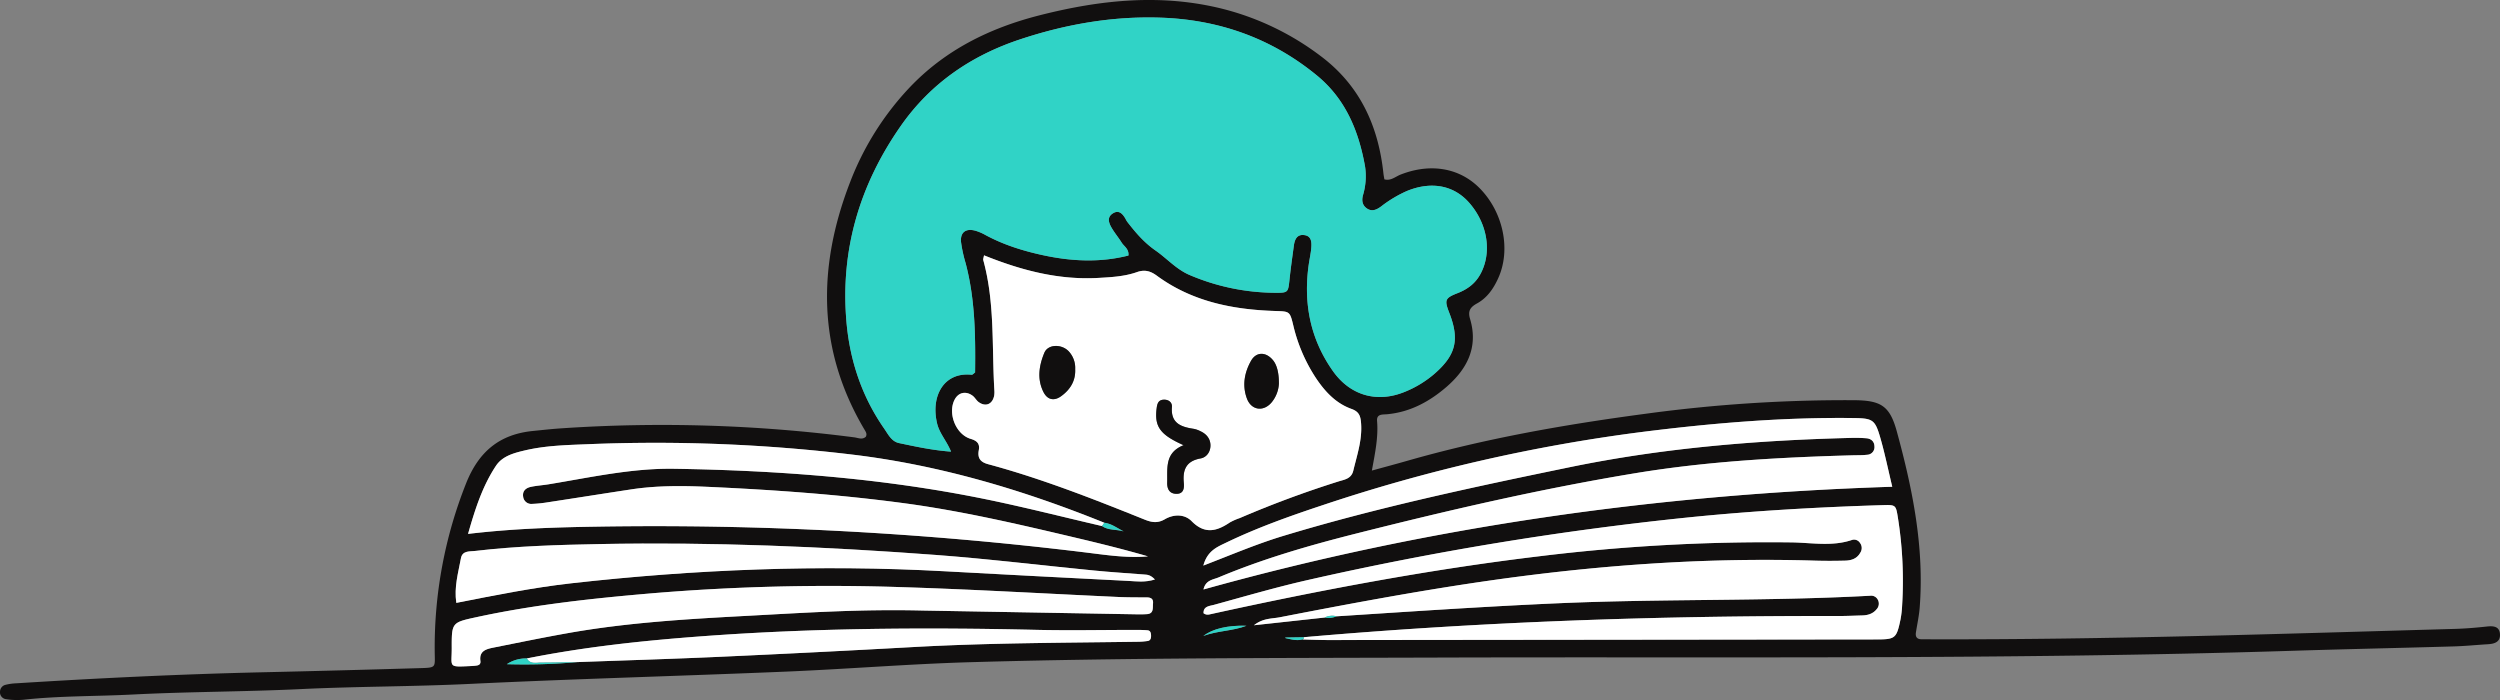 <svg xmlns="http://www.w3.org/2000/svg" width="1320.455" height="369.752" viewBox="0 0 1320.455 369.752"><rect x="0" y="0" width="1320.455" height="369.752" fill="#808080" stroke="none"/><g id="Group_21295" data-name="Group 21295" transform="translate(-421.886 -948.841)"><path id="Path_18285" data-name="Path 18285" d="M879.21,1179.5c.729-1.416.041-2.465-.6-3.546-25.124-42.237-25.01-86.087-7.776-130.739A151.613,151.613,0,0,1,902.279,995.1c18.8-19.836,42.274-31.416,68.361-38.093,32.409-8.294,65.011-11.769,98.046-3.231a144.32,144.32,0,0,1,50.608,24.562c20.8,15.52,30.606,36.909,33.292,62.126.1.91.289,1.809.5,3.1,3.38.957,5.852-1.446,8.561-2.509,15.847-6.22,31.267-3.568,41.941,7.37,12.326,12.63,16.368,32.227,9.732,47.122-2.489,5.587-5.877,10.585-11.285,13.551-3.639,2-4.93,4.025-3.685,8.2,4.453,14.93-1.553,26.515-12.579,36.005-8.974,7.725-19.147,13.216-31.249,14.335-2.373.219-5.609-.28-5.289,3.567.707,8.514-1.031,16.8-2.75,26.187,6.84-1.885,12.746-3.458,18.62-5.14,41.256-11.817,83.356-19.207,125.856-24.854a782.185,782.185,0,0,1,110.235-7.181c14.1.126,18.83,2.9,22.543,16.452,8.343,30.461,14.6,61.3,12.087,93.2-.345,4.378-1.319,8.7-1.984,13.059-.351,2.3.556,3.566,2.989,3.558,1.89-.006,3.78.026,5.671.03,92.024.214,183.982-2.9,275.95-5.5,5.661-.16,11.325-.638,16.956-1.255,3.555-.389,6.7-.079,6.924,4.129.22,4.091-2.959,5.026-6.412,5.23-5.975.354-11.941.969-17.921,1.143-28.66.833-57.328,1.435-85.986,2.337-150.262,4.732-300.573,3.071-450.867,3.557-82.24.265-164.49.066-246.7,2.443-32.425.937-64.8,3.615-97.213,4.971-55.715,2.329-111.468,3.824-167.165,6.5-29.782,1.431-59.585,1.314-89.361,2.742-29.578,1.42-59.228,1.351-88.8,2.867-19.18.983-38.425.663-57.555,2.745a37.6,37.6,0,0,1-9.367-.306,3.657,3.657,0,0,1-3.081-4.124,3.762,3.762,0,0,1,2.831-3.428,27.934,27.934,0,0,1,5.558-.805c43.394-2.732,86.814-4.841,130.287-5.838q41.106-.942,82.208-2.161c9.861-.28,8.772-.03,8.706-8.82a234.343,234.343,0,0,1,16.46-88.509c6.658-16.943,17.651-26.2,35.426-27.962,4.7-.466,9.389-1,14.1-1.331a790.073,790.073,0,0,1,155.627,4.7C875.165,1180.1,877.347,1181.279,879.21,1179.5ZM700.152,1296.62a18.059,18.059,0,0,0-10.566,3.04,313.041,313.041,0,0,0,37.319-1.117c25.184-.921,50.376-1.666,75.55-2.808q50.976-2.313,101.929-5.139c39.339-2.187,78.72-2.224,118.093-2.784a38.454,38.454,0,0,0,5.618-.414c1.5-.244,1.8-1.561,1.762-2.884-.04-1.282-.3-2.615-1.848-2.757-2.185-.2-4.393-.21-6.592-.21-17.327,0-34.663.375-51.98-.026-58.923-1.364-117.783-.986-176.612,3.377C761.7,1287.206,730.762,1290.484,700.152,1296.62Zm303.788-69.925c3.509,2.423,7.683,1.634,11.446,2.828-3.38-1.719-6.406-4.111-10.207-4.571-42.74-17.249-86.555-30.337-132.513-35.928a871.063,871.063,0,0,0-140.479-5.553c-10.967.442-22.048.7-32.859,3.224-5.9,1.381-12.032,2.956-15.5,8.189-7.073,10.671-10.963,22.712-14.73,35.956,23.687-2.807,46.011-3.474,68.326-3.846a1871.941,1871.941,0,0,1,257.334,13.583c11.081,1.346,22.228,3.143,33.475,2.13-12.763-3.714-25.553-6.859-38.371-9.89-30-7.093-59.993-14.1-90.609-18.206-34.363-4.61-68.887-7.051-103.483-8.627-13.521-.616-27.091-.7-40.547,1.352-14.616,2.224-29.217,4.548-43.832,6.779a68.748,68.748,0,0,1-8.418.879,4.313,4.313,0,0,1-4.749-3.7c-.545-3.119,1.405-4.738,4.094-5.308,3.069-.651,6.233-.835,9.336-1.345,22.046-3.629,44.012-8.567,66.456-8.2,54.85.893,109.464,4.919,163.336,15.861C962.388,1216.555,983.115,1221.865,1003.94,1226.695Zm123.859,47.68c39.242-2.543,78.468-5.221,117.767-6.93,54.67-2.377,109.418-.994,164.065-3.943a3.938,3.938,0,0,1,3.985,1.913,4.346,4.346,0,0,1-.547,5.234c-1.93,2.373-4.6,3.171-7.541,3.253-4.4.123-8.806.325-13.209.315-94.113-.2-188.091,2.967-281.869,11.192l-9.785.16.257.335c2.83.608,5.72,1.485,8.761.7,4.722.107,9.444.31,14.166.305q144.571-.141,289.144-.326c9.93-.012,10.625-.547,12.709-10.571a52.478,52.478,0,0,0,.86-7.5,212,212,0,0,0-2.226-46.144c-1.092-6.894-1.116-6.929-8.309-6.706-34.312,1.062-68.549,3.036-102.726,6.513a1683.248,1683.248,0,0,0-200.094,32.905c-16.853,3.8-33.47,8.66-50.14,13.238-2.193.6-5.7.712-5.484,4.442,1.616,1.135,2.869.671,4.063.409,57.185-12.571,114.657-23.457,172.833-30.461a990.926,990.926,0,0,1,133.829-7.375c10.578.163,21.306,2.267,31.78-1.3a3.646,3.646,0,0,1,4.15,1.492,4.441,4.441,0,0,1,.209,5.265c-1.733,3.143-4.716,4.087-7.955,4.173-5.349.141-10.71.158-16.058,0-59.346-1.8-118.27,2.651-176.966,11.289-35.408,5.211-70.553,11.812-105.666,18.636-4.153.807-8.751.383-13.618,4.207l37.408-4.08A10.554,10.554,0,0,0,1127.8,1274.375ZM1017.916,1083.8c.309-3.533-2.326-4.8-3.6-6.827-1.668-2.663-3.714-5.1-5.295-7.806-1.467-2.514-2.583-5.485.535-7.538,3.208-2.111,5.22.037,6.768,2.729a13.833,13.833,0,0,0,.945,1.633c4.381,5.647,8.771,10.872,14.962,15.185,5.989,4.174,11.02,9.963,17.985,12.921a116.4,116.4,0,0,0,44.938,9.388c7.188.057,7.1-.152,7.836-7.088.632-5.943,1.48-11.864,2.279-17.788.405-3.007,1.474-5.885,5.058-5.638,4.346.3,4.421,3.824,4.127,7.075-.255,2.814-.892,5.591-1.3,8.394-2.942,20.469.756,39.507,12.826,56.5,9.075,12.775,23.136,16.8,37.549,11a56.15,56.15,0,0,0,16.091-9.738c11.241-9.824,13.23-17.914,7.813-31.939-2.676-6.927-2.463-7.93,4.331-10.595,5.225-2.05,9.306-5.064,12.016-10.011,6.229-11.374,3.9-26.522-5.889-37.707-8.09-9.245-19.989-11.484-32.791-6.271a64.853,64.853,0,0,0-13.736,8.208c-2.378,1.742-4.952,3-7.762.874-2.336-1.767-2.5-4.266-1.817-6.838a34.934,34.934,0,0,0,1.119-14.982c-3.318-18.724-10.193-35.685-25.4-48.187-23.985-19.722-51.771-29.535-82.557-30.582-25.393-.864-50.17,3.471-74.254,11.461-25.828,8.568-47.332,23.245-63.067,45.774-21.706,31.079-31.941,65.482-28.668,103.362,1.757,20.331,8.082,39.413,19.867,56.357,2.114,3.039,3.9,6.9,7.9,7.741,8.844,1.857,17.705,3.805,27.483,4.522-2.306-5.664-6.12-9.621-7.374-14.923-3.463-14.633,3.726-27.26,18.291-25.682.43.047.935-.606,1.786-1.2.218-19.256.046-38.707-5.013-57.779a72.128,72.128,0,0,1-2.408-11.05c-.529-5.225,2.517-7.479,7.687-6.018a25.867,25.867,0,0,1,5.188,2.232c9.494,5.137,19.688,8.328,30.157,10.614C987.652,1086.886,1002.808,1087.662,1017.916,1083.8Zm-76.287-.107c-.225,1.335-.544,1.995-.4,2.528,6.2,22.493,4.49,45.656,5.848,68.557a12.481,12.481,0,0,1-.054,2.828c-.8,4.663-4.457,6.322-8.2,3.628-1.249-.9-2-2.477-3.244-3.394-3.583-2.652-7.506-1.718-9.48,2.082-3.731,7.186.57,18.381,8.509,20.725,3.561,1.052,4.853,2.76,4.26,5.941-.8,4.29.9,6.345,4.956,7.438,28.3,7.621,55.511,18.352,82.653,29.256,3.684,1.48,6.843,2.037,10.642-.182,4.675-2.732,10.42-2.808,14.169,1.011,6.936,7.065,13.275,5.341,20.209.657a30.7,30.7,0,0,1,5.173-2.277,552.255,552.255,0,0,1,52.163-19.361c3.155-.995,6.8-1.38,7.836-5.7,1.971-8.24,4.764-16.249,4.113-25.007-.293-3.939-1.071-6.167-5.118-7.617-8.326-2.984-14.1-9.309-18.876-16.513a86.508,86.508,0,0,1-11.827-27.633c-1.831-7.534-1.91-7.311-9.814-7.573-22.38-.744-43.775-5.049-62.279-18.662-3.374-2.482-6.454-3.28-10.457-1.867-6.591,2.326-13.547,2.689-20.471,3.075C981.052,1096.8,961.382,1091.661,941.629,1083.7Zm115.838,163.876c15.181-5.863,28.443-11.506,42.239-15.681,49.734-15.051,100.483-25.808,151.319-36.294,48.921-10.091,98.4-14.2,148.212-15.454a74.592,74.592,0,0,1,8.487.187c2.434.217,4.121,1.632,4.216,4.241a4.031,4.031,0,0,1-3.9,4.467c-2.488.292-5.021.213-7.534.282-38.427,1.07-76.812,3.179-114.767,9.437-49.677,8.192-98.716,19.558-147.517,31.887-24.7,6.24-49.175,13.293-72.719,23.177-2.877,1.208-6.85,1.361-7.959,6.369,119.13-33.251,240.135-50.319,363.8-54.256-2.251-9.351-3.939-17.64-6.275-25.742-2.852-9.888-4.011-10.433-14.71-10.556-36.913-.426-73.547,2.641-110.173,7.23a886,886,0,0,0-169.87,38.853c-17.3,5.754-34.495,11.859-50.948,19.8C1064.695,1237.779,1059.581,1239.786,1057.467,1247.573Zm-148.493,23.739c34.67.616,72.432,1.289,110.193,1.948,2.831.05,5.674.149,8.493-.04,3.742-.251,3.017-3.292,3.236-5.676.233-2.541-1.237-3.16-3.441-3.166-5.034-.016-10.073,0-15.1-.231-38.035-1.735-76.053-3.992-114.1-5.177a1129.926,1129.926,0,0,0-132.063,3.247c-31.045,2.668-61.971,5.962-92.469,12.563-13.206,2.858-13.274,2.806-13.239,16.525.026,10.12-2.176,9.924,10.382,9.321a27.018,27.018,0,0,0,2.816-.261c1.369-.211,2.166-.853,1.949-2.448-.722-5.29,3.14-6.271,6.933-7.03,13.252-2.651,26.492-5.38,39.8-7.733,31.363-5.549,63.12-7.381,94.841-9.075C846.729,1272.5,876.27,1270.508,908.974,1271.312Zm122.925-16.4c-2.412-2.49-4-2.5-5.561-2.618-8.786-.683-17.585-1.237-26.354-2.094-27.875-2.723-55.7-6.142-83.615-8.231-59.052-4.417-118.2-6.9-177.439-5.769-22.03.421-44.069,1.053-65.99,3.634-3.041.359-6.832-.274-7.608,3.917-1.408,7.606-3.657,15.178-2.428,23.523,20.522-4.044,40.565-8.079,60.873-10.363,65.524-7.37,131.213-9.943,197.1-6.334q48.573,2.661,97.158,5.1C1022.229,1255.89,1026.538,1256.561,1031.9,1254.915Zm25.562,29.847c7.367-2.784,15.423-2.6,22.786-5.4C1070.453,1279.053,1062.323,1280.937,1057.461,1284.762Z" fill="#110f0f"></path><path id="Path_18286" data-name="Path 18286" d="M1017.916,1083.8c-15.108,3.858-30.264,3.082-45.384-.22-10.469-2.286-20.663-5.477-30.157-10.614a25.867,25.867,0,0,0-5.188-2.232c-5.17-1.461-8.216.793-7.687,6.018a72.128,72.128,0,0,0,2.408,11.05c5.059,19.072,5.231,38.523,5.013,57.779-.851.591-1.356,1.244-1.786,1.2-14.565-1.578-21.754,11.049-18.291,25.682,1.254,5.3,5.068,9.259,7.374,14.923-9.778-.717-18.639-2.665-27.483-4.522-4-.839-5.785-4.7-7.9-7.741-11.785-16.944-18.11-36.026-19.867-56.357-3.273-37.88,6.962-72.283,28.668-103.362,15.735-22.529,37.239-37.206,63.067-45.774,24.084-7.99,48.861-12.325,74.254-11.461,30.786,1.047,58.572,10.86,82.557,30.582,15.2,12.5,22.08,29.463,25.4,48.187a34.934,34.934,0,0,1-1.119,14.982c-.68,2.572-.519,5.071,1.817,6.838,2.81,2.126,5.384.868,7.762-.874a64.853,64.853,0,0,1,13.736-8.208c12.8-5.213,24.7-2.974,32.791,6.271,9.788,11.185,12.118,26.333,5.889,37.707-2.71,4.947-6.791,7.961-12.016,10.011-6.794,2.665-7.007,3.668-4.331,10.595,5.417,14.025,3.428,22.115-7.813,31.939a56.15,56.15,0,0,1-16.091,9.738c-14.413,5.807-28.474,1.779-37.549-11-12.07-16.991-15.768-36.029-12.826-56.5.4-2.8,1.04-5.58,1.3-8.394.294-3.251.219-6.775-4.127-7.075-3.584-.247-4.653,2.631-5.058,5.638-.8,5.924-1.647,11.845-2.279,17.788-.737,6.936-.648,7.145-7.836,7.088a116.4,116.4,0,0,1-44.938-9.388c-6.965-2.958-12-8.747-17.985-12.921-6.191-4.313-10.581-9.538-14.962-15.185a13.833,13.833,0,0,1-.945-1.633c-1.548-2.692-3.56-4.84-6.768-2.729-3.118,2.053-2,5.024-.535,7.538,1.581,2.709,3.627,5.143,5.295,7.806C1015.59,1079,1018.225,1080.271,1017.916,1083.8Z" fill="#30d3c6"></path><path id="Path_18287" data-name="Path 18287" d="M941.629,1083.7c19.753,7.964,39.423,13.1,60.314,11.938,6.924-.386,13.88-.749,20.471-3.075,4-1.413,7.083-.615,10.457,1.867,18.5,13.613,39.9,17.918,62.279,18.662,7.9.262,7.983.039,9.814,7.573a86.508,86.508,0,0,0,11.827,27.633c4.773,7.2,10.55,13.529,18.876,16.513,4.047,1.45,4.825,3.678,5.118,7.617.651,8.758-2.142,16.767-4.113,25.007-1.034,4.322-4.681,4.707-7.836,5.7a552.255,552.255,0,0,0-52.163,19.361,30.7,30.7,0,0,0-5.173,2.277c-6.934,4.684-13.273,6.408-20.209-.657-3.749-3.819-9.494-3.743-14.169-1.011-3.8,2.219-6.958,1.662-10.642.182-27.142-10.9-54.353-21.635-82.653-29.256-4.058-1.093-5.755-3.148-4.956-7.438.593-3.181-.7-4.889-4.26-5.941-7.939-2.344-12.24-13.539-8.509-20.725,1.974-3.8,5.9-4.734,9.48-2.082,1.24.917,2,2.5,3.244,3.394,3.743,2.694,7.4,1.035,8.2-3.628a12.481,12.481,0,0,0,.054-2.828c-1.358-22.9.348-46.064-5.848-68.557C941.085,1085.692,941.4,1085.032,941.629,1083.7Zm105.415,100.28c-10.115,4.045-8.445,12.283-8.667,19.687-.09,3.029.906,5.814,4.571,5.992,4.12.2,4.479-2.929,4.2-5.833-.651-6.866,1.233-11.471,8.843-12.843,3.251-.586,5.327-3.6,5.236-7.065-.089-3.37-2.12-5.85-5.226-7.279a13.5,13.5,0,0,0-3.52-1.273c-6.73-1-12.307-2.89-11.607-11.545.2-2.438-1.745-4-4.388-3.871-2.85.139-3.38,2.2-3.682,4.567C1031.586,1174.1,1034.541,1178.45,1047.044,1183.977Zm-57.266-40.159a12.9,12.9,0,0,0-3.414-9.418c-3.746-3.937-10.941-3.83-12.859.754-2.784,6.654-3.972,13.867-.46,20.782,2.083,4.1,5.594,4.854,9.318,2.159C987.158,1154.625,990.058,1150.006,989.778,1143.818Zm107.6,7.776c.059-6.009-1.143-10.1-3.1-12.482-3.676-4.483-8.839-4.61-11.61.3-3.477,6.166-4.743,13.006-2.193,19.892,2.362,6.376,8.987,7.191,13.264,1.805A17.058,17.058,0,0,0,1097.373,1151.594Z" fill="#fff"></path><path id="Path_18288" data-name="Path 18288" d="M1110.45,1285.409c93.778-8.225,187.756-11.387,281.869-11.192,4.4.01,8.806-.192,13.209-.315,2.94-.082,5.611-.88,7.541-3.253a4.346,4.346,0,0,0,.547-5.234,3.938,3.938,0,0,0-3.985-1.913c-54.647,2.949-109.4,1.566-164.065,3.943-39.3,1.709-78.525,4.387-117.725,6.927a8.7,8.7,0,0,0-6.249.635l-37.408,4.08c4.867-3.824,9.465-3.4,13.618-4.207,35.113-6.824,70.258-13.425,105.666-18.636,58.7-8.638,117.62-13.087,176.966-11.289,5.348.162,10.709.145,16.058,0,3.239-.086,6.222-1.03,7.955-4.173a4.441,4.441,0,0,0-.209-5.265,3.646,3.646,0,0,0-4.15-1.492c-10.474,3.572-21.2,1.468-31.78,1.3a990.926,990.926,0,0,0-133.829,7.375c-58.176,7-115.648,17.89-172.833,30.461-1.194.262-2.447.726-4.063-.409-.215-3.73,3.291-3.84,5.484-4.442,16.67-4.578,33.287-9.437,50.14-13.238a1683.248,1683.248,0,0,1,200.094-32.905c34.177-3.477,68.414-5.451,102.726-6.513,7.193-.223,7.217-.188,8.309,6.706a212,212,0,0,1,2.226,46.144,52.478,52.478,0,0,1-.86,7.5c-2.084,10.024-2.779,10.559-12.709,10.571q-144.571.172-289.144.326c-4.722.005-9.444-.2-14.154-.305C1110.412,1286.489,1110.66,1286.091,1110.45,1285.409Z" fill="#fff"></path><path id="Path_18289" data-name="Path 18289" d="M1003.94,1226.695c-20.825-4.83-41.552-10.14-62.494-14.394-53.872-10.942-108.486-14.968-163.336-15.861-22.444-.366-44.41,4.572-66.456,8.2-3.1.51-6.267.694-9.336,1.345-2.689.57-4.639,2.189-4.094,5.308a4.313,4.313,0,0,0,4.749,3.7,68.748,68.748,0,0,0,8.418-.879c14.615-2.231,29.216-4.555,43.832-6.779,13.456-2.048,27.026-1.968,40.547-1.352,34.6,1.576,69.12,4.017,103.483,8.627,30.616,4.107,60.613,11.113,90.609,18.206,12.818,3.031,25.608,6.176,38.371,9.89-11.247,1.013-22.394-.784-33.475-2.13a1871.941,1871.941,0,0,0-257.334-13.583c-22.315.372-44.639,1.039-68.326,3.846,3.767-13.244,7.657-25.285,14.73-35.956,3.468-5.233,9.6-6.808,15.5-8.189,10.811-2.527,21.892-2.782,32.859-3.224a871.063,871.063,0,0,1,140.479,5.553c45.958,5.591,89.773,18.679,132.508,35.927C1004.759,1225.531,1004.35,1226.113,1003.94,1226.695Z" fill="#fff"></path><path id="Path_18290" data-name="Path 18290" d="M1057.467,1247.573c2.114-7.787,7.228-9.794,11.9-12.049,16.453-7.945,33.648-14.05,50.948-19.8a886,886,0,0,1,169.87-38.853c36.626-4.589,73.26-7.656,110.173-7.23,10.7.123,11.858.668,14.71,10.556,2.336,8.1,4.024,16.391,6.275,25.742-123.661,3.937-244.666,21-363.8,54.256,1.109-5.008,5.082-5.161,7.959-6.369,23.544-9.884,48.022-16.937,72.719-23.177,48.8-12.329,97.84-23.7,147.517-31.887,37.955-6.258,76.34-8.367,114.767-9.437,2.513-.069,5.046.01,7.534-.282a4.031,4.031,0,0,0,3.9-4.467c-.095-2.609-1.782-4.024-4.216-4.241a74.592,74.592,0,0,0-8.487-.187c-49.809,1.254-99.291,5.363-148.212,15.454-50.836,10.486-101.585,21.243-151.319,36.294C1085.91,1236.067,1072.648,1241.71,1057.467,1247.573Z" fill="#fff"></path><path id="Path_18291" data-name="Path 18291" d="M908.974,1271.312c-32.7-.8-62.245,1.191-91.776,2.767-31.721,1.694-63.478,3.526-94.841,9.075-13.306,2.353-26.546,5.082-39.8,7.733-3.793.759-7.655,1.74-6.933,7.03.217,1.595-.58,2.237-1.949,2.448a27.018,27.018,0,0,1-2.816.261c-12.558.6-10.356.8-10.382-9.321-.035-13.719.033-13.667,13.239-16.525,30.5-6.6,61.424-9.9,92.469-12.563a1129.926,1129.926,0,0,1,132.063-3.247c38.052,1.185,76.07,3.442,114.1,5.177,5.027.23,10.066.215,15.1.231,2.2.006,3.674.625,3.441,3.166-.219,2.384.506,5.425-3.236,5.676-2.819.189-5.662.09-8.493.04C981.406,1272.6,943.644,1271.928,908.974,1271.312Z" fill="#fff"></path><path id="Path_18292" data-name="Path 18292" d="M1031.9,1254.915c-5.361,1.646-9.67.975-13.864.763q-48.583-2.457-97.158-5.1c-65.887-3.609-131.576-1.036-197.1,6.334-20.308,2.284-40.351,6.319-60.873,10.363-1.229-8.345,1.02-15.917,2.428-23.523.776-4.191,4.567-3.558,7.608-3.917,21.921-2.581,43.96-3.213,65.99-3.634,59.239-1.132,118.387,1.352,177.439,5.769,27.92,2.089,55.74,5.508,83.615,8.231,8.769.857,17.568,1.411,26.354,2.094C1027.9,1252.418,1029.487,1252.425,1031.9,1254.915Z" fill="#fff"></path><path id="Path_18293" data-name="Path 18293" d="M700.152,1296.62c30.61-6.136,61.547-9.414,92.673-11.722,58.829-4.363,117.689-4.741,176.612-3.377,17.317.4,34.653.027,51.98.026,2.2,0,4.407.008,6.592.21,1.544.142,1.808,1.475,1.848,2.757.042,1.323-.265,2.64-1.762,2.884a38.454,38.454,0,0,1-5.618.414c-39.373.56-78.754.6-118.093,2.784q-50.95,2.832-101.929,5.139c-25.174,1.142-50.366,1.887-75.5,2.808-6.411.1-12.872.252-19.334.263C704.962,1298.811,701.932,1299.753,700.152,1296.62Z" fill="#fff"></path><path id="Path_18294" data-name="Path 18294" d="M700.152,1296.62c1.78,3.133,4.81,2.191,7.47,2.186,6.462-.011,12.923-.166,19.334-.263a314.218,314.218,0,0,1-37.37,1.117A18.059,18.059,0,0,1,700.152,1296.62Z" fill="#30d3c6"></path><path id="Path_18295" data-name="Path 18295" d="M1057.461,1284.762c4.862-3.825,12.992-5.709,22.786-5.4C1072.884,1282.165,1064.828,1281.978,1057.461,1284.762Z" fill="#30d3c6"></path><path id="Path_18296" data-name="Path 18296" d="M1003.94,1226.695c.41-.582.819-1.164,1.234-1.744,3.806.461,6.832,2.853,10.212,4.572C1011.623,1228.329,1007.449,1229.118,1003.94,1226.695Z" fill="#30d3c6"></path><path id="Path_18297" data-name="Path 18297" d="M1121.592,1275.007a8.7,8.7,0,0,1,6.249-.635A10.7,10.7,0,0,1,1121.592,1275.007Z" fill="#30d3c6"></path><path id="Path_18298" data-name="Path 18298" d="M1110.45,1285.409c.21.682-.038,1.08-.755,1.192-3.053.788-5.943-.089-8.773-.7l-.257-.335Z" fill="#30d3c6"></path><path id="Path_18299" data-name="Path 18299" d="M1047.044,1183.977c-12.5-5.527-15.458-9.877-14.237-19.463.3-2.368.832-4.428,3.682-4.567,2.643-.128,4.585,1.433,4.388,3.871-.7,8.655,4.877,10.544,11.607,11.545a13.5,13.5,0,0,1,3.52,1.273c3.106,1.429,5.137,3.909,5.226,7.279.091,3.467-1.985,6.479-5.236,7.065-7.61,1.372-9.494,5.977-8.843,12.843.276,2.9-.083,6.032-4.2,5.833-3.665-.178-4.661-2.963-4.571-5.992C1038.6,1196.26,1036.929,1188.022,1047.044,1183.977Z" fill="#110f0f"></path><path id="Path_18300" data-name="Path 18300" d="M989.779,1143.82c.279,6.186-2.621,10.805-7.416,14.275-3.724,2.7-7.235,1.942-9.318-2.159-3.512-6.915-2.324-14.128.46-20.782,1.918-4.584,9.113-4.691,12.859-.754A12.907,12.907,0,0,1,989.779,1143.82Z" fill="#110f0f"></path><path id="Path_18301" data-name="Path 18301" d="M1097.373,1151.594a17.058,17.058,0,0,1-3.635,9.52c-4.277,5.386-10.9,4.571-13.264-1.805-2.55-6.886-1.284-13.726,2.193-19.892,2.771-4.915,7.934-4.788,11.61-.3C1096.23,1141.494,1097.432,1145.585,1097.373,1151.594Z" fill="#110f0f"></path></g></svg>